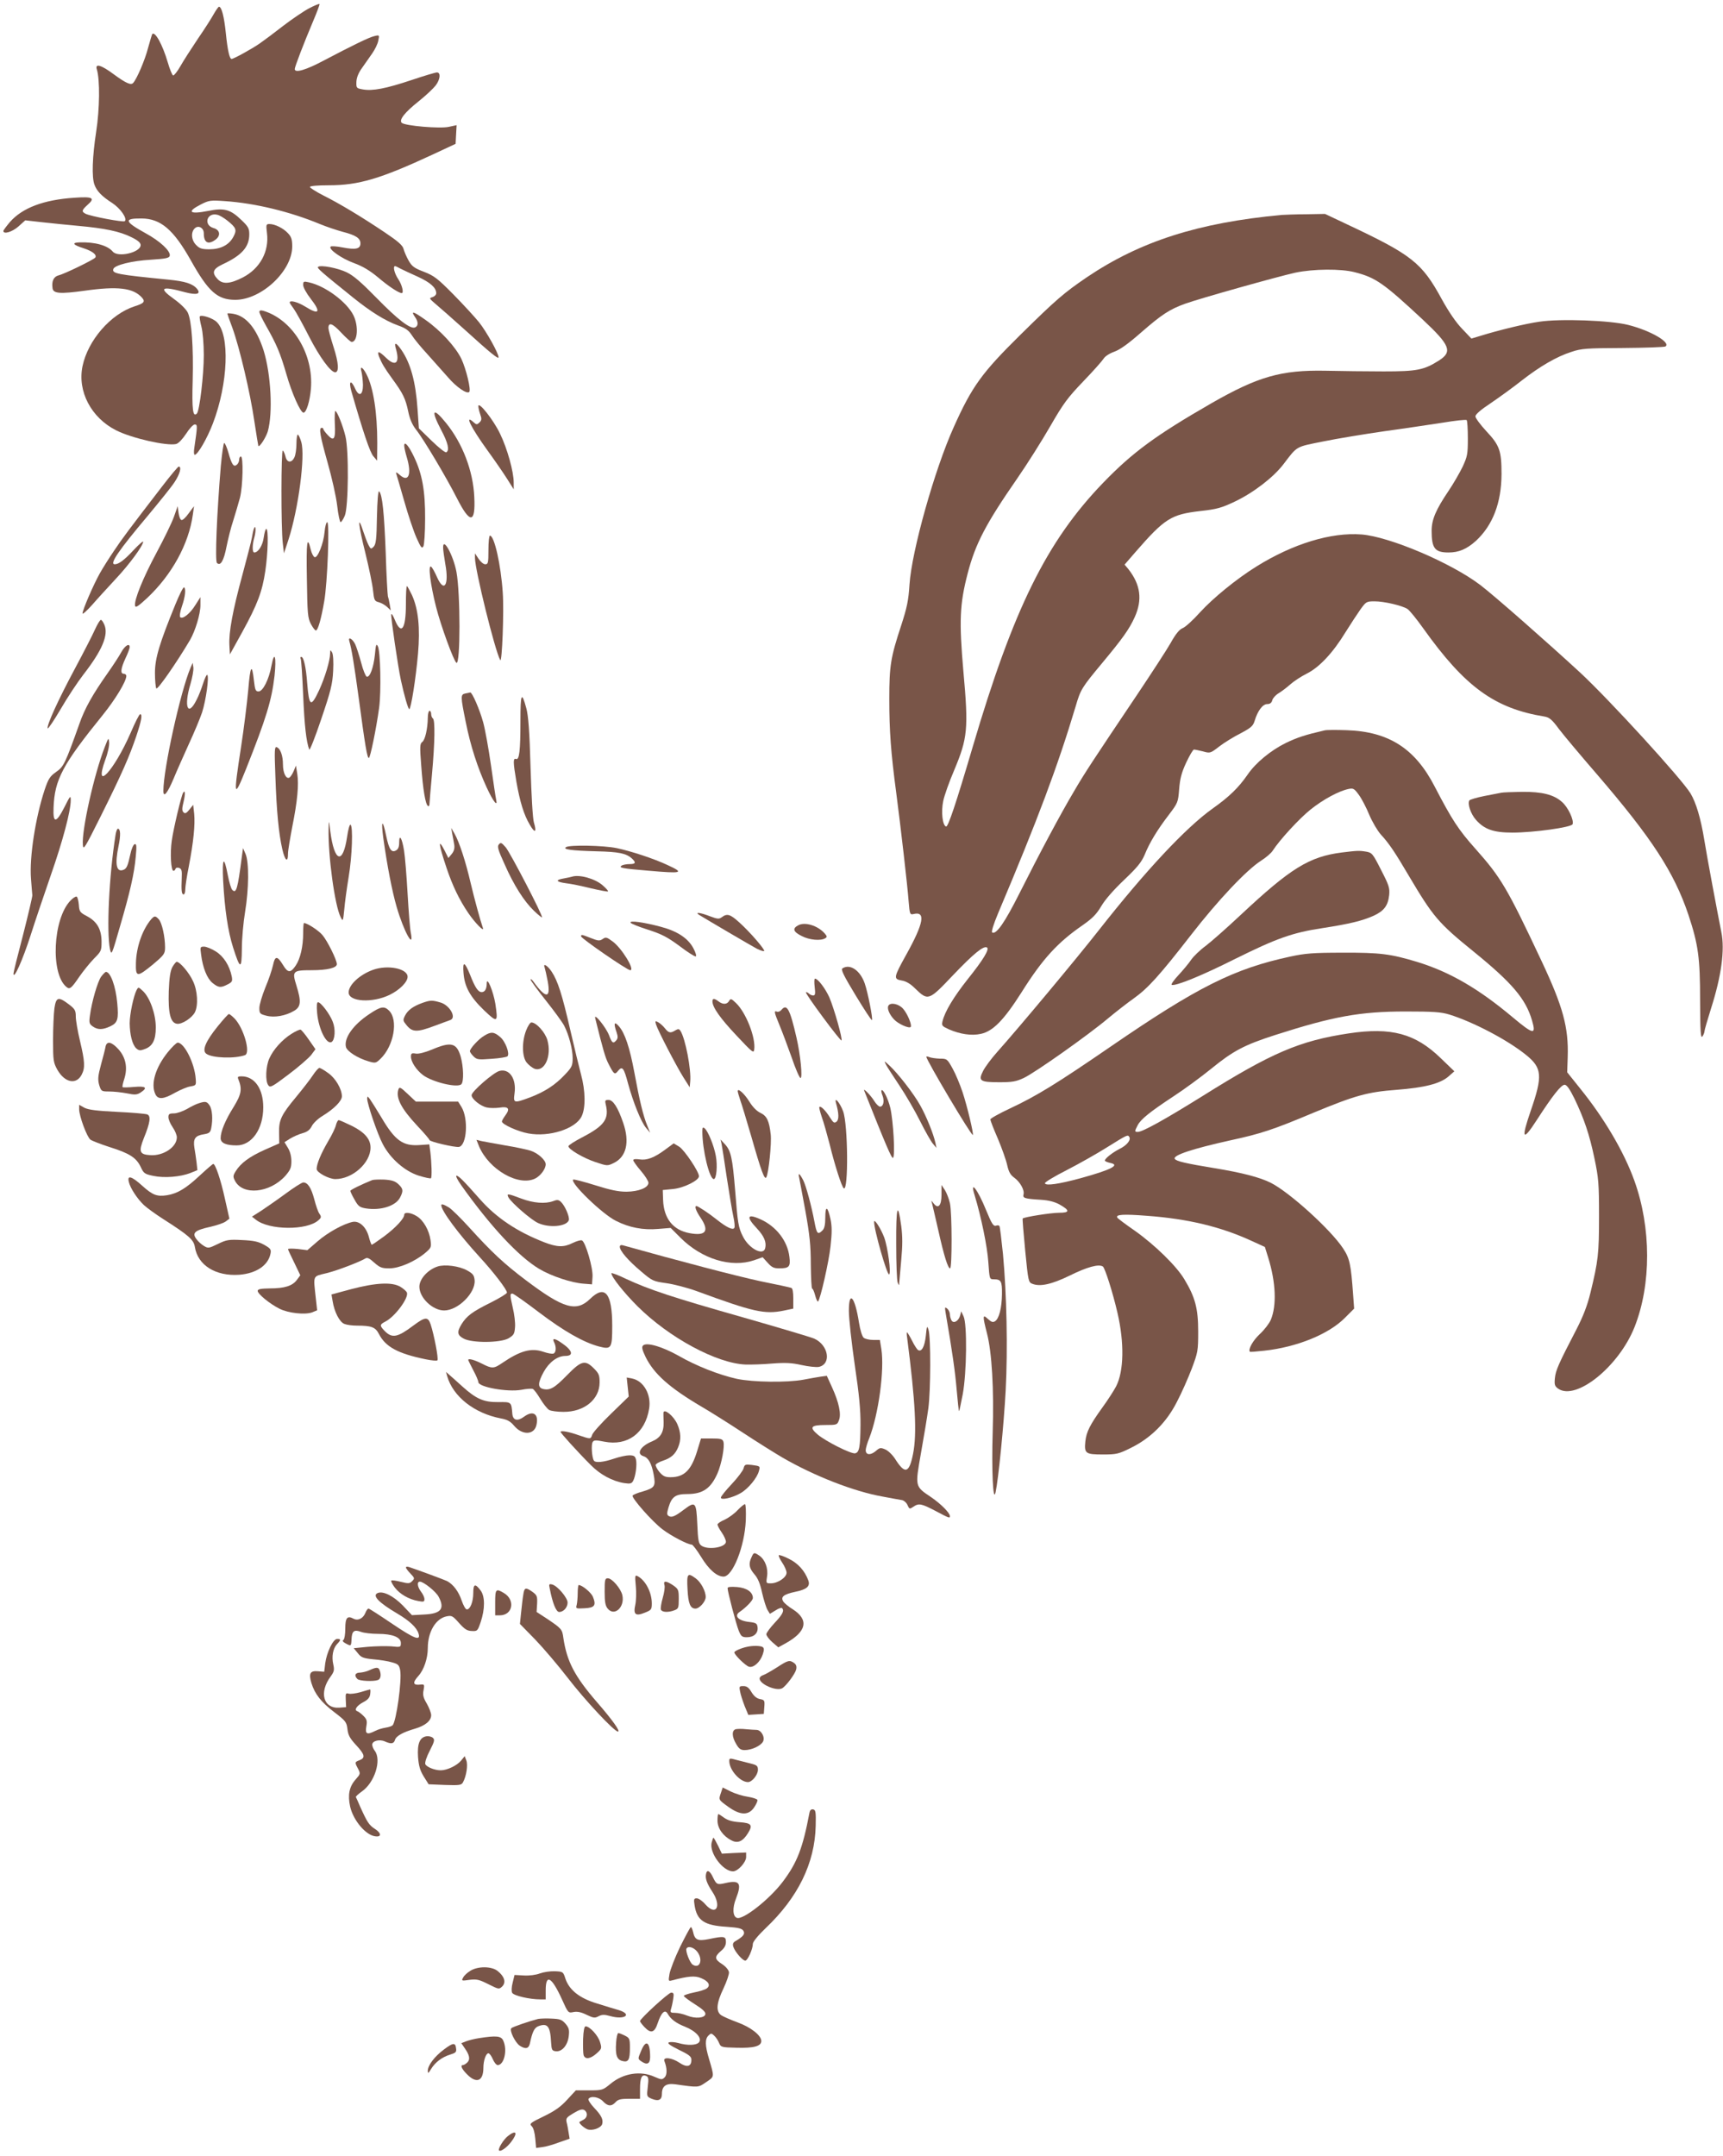 <?xml version="1.0" standalone="no"?>
<!DOCTYPE svg PUBLIC "-//W3C//DTD SVG 20010904//EN"
 "http://www.w3.org/TR/2001/REC-SVG-20010904/DTD/svg10.dtd">
<svg version="1.0" xmlns="http://www.w3.org/2000/svg"
 width="1023pt" height="1280pt" viewBox="0 0 1023 1280"
 preserveAspectRatio="xMidYMid meet">
<g transform="translate(0,1280) scale(0.1,-0.1)"
fill="#795548" stroke="none">
<path d="M1834 12750 c-32 -17 -101 -64 -152 -103 -51 -40 -114 -87 -140 -105
-44 -31 -155 -92 -167 -92 -12 0 -24 52 -34 152 -10 98 -25 158 -41 158 -3 0
-17 -19 -30 -42 -13 -24 -55 -90 -95 -148 -39 -58 -86 -131 -104 -163 -18 -32
-38 -56 -43 -55 -6 2 -20 37 -32 78 -31 105 -75 185 -92 168 -2 -3 -13 -40
-25 -83 -18 -71 -68 -187 -89 -208 -13 -14 -44 0 -116 53 -74 55 -111 65 -99
28 19 -62 17 -235 -4 -370 -23 -150 -27 -271 -10 -315 14 -38 44 -69 105 -108
49 -32 91 -92 75 -108 -8 -8 -204 29 -233 44 -25 13 -23 21 12 53 47 41 31 50
-79 42 -182 -12 -308 -60 -382 -144 -21 -25 -39 -49 -39 -53 0 -22 53 -6 90
27 l40 36 97 -11 c54 -6 152 -16 218 -22 157 -14 247 -33 315 -67 39 -19 55
-33 55 -47 0 -44 -136 -76 -166 -38 -31 36 -105 57 -196 54 -49 -1 -40 -15 21
-34 55 -18 82 -39 72 -56 -8 -12 -184 -98 -219 -106 -29 -8 -41 -35 -35 -76 4
-32 44 -35 190 -15 197 28 289 17 341 -41 21 -24 12 -34 -45 -52 -141 -46
-276 -201 -308 -355 -31 -149 51 -306 200 -381 93 -47 301 -94 356 -81 14 4
37 28 59 61 19 30 42 55 51 55 17 0 17 -7 -2 -137 -4 -24 -3 -43 2 -43 18 0
74 97 108 186 91 238 102 528 22 603 -24 23 -92 45 -100 32 -2 -3 2 -31 10
-61 8 -31 14 -102 14 -168 0 -118 -25 -330 -41 -347 -24 -25 -30 25 -25 196 5
198 -6 354 -29 403 -9 19 -43 53 -81 80 -95 68 -78 80 65 41 69 -18 96 -11 71
20 -26 31 -70 45 -172 55 -304 30 -334 36 -325 63 7 23 111 49 222 55 91 6
110 10 113 24 5 28 -57 86 -143 133 -127 70 -132 89 -24 88 113 -1 189 -66
291 -247 105 -188 159 -236 265 -236 155 0 338 171 338 317 0 41 -5 57 -25 78
-27 30 -78 55 -110 55 -20 0 -21 -4 -15 -53 14 -110 -41 -211 -143 -264 -76
-39 -120 -42 -150 -10 -36 38 -29 60 30 88 114 53 158 103 158 178 0 35 -6 46
-47 85 -65 63 -102 73 -196 54 -112 -22 -131 -6 -45 38 49 25 58 26 143 20
180 -12 388 -63 564 -136 41 -17 102 -37 135 -46 78 -20 106 -38 106 -69 0
-33 -28 -39 -106 -24 -35 7 -67 9 -71 5 -15 -15 65 -71 139 -98 52 -19 95 -45
144 -86 61 -52 122 -92 139 -92 14 0 2 49 -20 82 -23 34 -34 78 -19 78 3 0 18
-7 32 -15 15 -8 61 -29 103 -48 74 -34 109 -65 109 -98 0 -9 -10 -19 -22 -23
-22 -6 -20 -8 22 -44 24 -20 101 -88 170 -150 152 -138 200 -177 200 -163 0
24 -72 153 -116 208 -26 32 -94 106 -153 166 -93 94 -114 110 -173 133 -58 22
-72 32 -92 67 -13 23 -26 54 -30 69 -5 21 -32 45 -111 98 -140 94 -270 172
-366 220 -43 22 -79 45 -79 50 0 6 45 10 113 10 176 0 305 38 617 183 l135 63
3 56 3 55 -46 -10 c-52 -12 -262 6 -280 24 -17 17 17 61 100 127 44 35 89 78
102 95 27 36 31 77 7 77 -8 0 -76 -20 -150 -45 -153 -51 -231 -66 -289 -56
-39 7 -40 8 -39 45 1 25 12 53 33 82 17 24 44 63 61 87 16 23 33 57 36 76 7
33 7 34 -22 27 -32 -7 -126 -53 -303 -146 -105 -56 -171 -75 -171 -50 0 14 55
156 109 284 23 54 40 100 38 102 -2 3 -31 -9 -63 -26z m-485 -1259 c54 -43 59
-56 36 -98 -26 -48 -76 -73 -143 -73 -43 0 -58 5 -77 25 -29 28 -33 76 -9 99
21 21 54 4 54 -29 0 -55 25 -70 68 -39 34 24 29 59 -10 70 -62 18 -40 94 22
79 14 -3 40 -19 59 -34z"/>
<path d="M7610 11524 c-496 -46 -841 -157 -1157 -370 -135 -92 -181 -131 -396
-343 -227 -224 -286 -305 -394 -546 -114 -252 -250 -737 -263 -935 -6 -95 -15
-137 -49 -242 -63 -191 -71 -240 -71 -438 0 -187 9 -315 41 -555 27 -206 67
-553 74 -648 6 -73 8 -78 27 -74 76 20 63 -53 -41 -240 -76 -137 -77 -145 -28
-154 26 -4 52 -19 80 -47 77 -75 81 -74 224 77 124 130 183 178 203 166 16
-10 -22 -73 -115 -189 -83 -105 -135 -191 -149 -249 -6 -26 -3 -29 38 -48 67
-29 134 -39 189 -27 72 15 137 81 243 248 125 199 215 296 363 398 57 40 81
64 110 113 22 38 74 97 135 155 79 75 103 105 122 149 29 72 75 148 144 238
53 70 55 74 61 152 5 62 14 98 42 158 20 42 40 77 46 77 6 0 30 -5 54 -11 42
-12 44 -11 97 30 30 23 87 58 127 78 60 32 73 43 82 73 18 60 48 100 75 100
16 0 26 7 30 23 3 12 20 31 37 41 18 11 49 34 70 53 20 18 64 47 98 64 74 37
155 123 230 246 30 48 70 109 89 136 33 45 35 47 84 47 56 0 162 -25 194 -45
12 -7 54 -59 94 -115 248 -348 424 -476 720 -524 29 -5 45 -18 86 -74 28 -37
129 -157 224 -267 328 -381 460 -584 545 -837 58 -175 69 -254 69 -506 1 -188
3 -229 14 -215 6 9 12 23 12 30 0 8 18 69 39 136 61 191 83 348 61 454 -25
126 -84 440 -101 546 -21 129 -49 222 -82 277 -54 88 -477 551 -654 716 -192
177 -510 457 -594 521 -174 132 -539 287 -705 300 -181 14 -407 -55 -624 -190
-119 -74 -257 -187 -334 -271 -41 -46 -88 -89 -104 -95 -20 -8 -42 -35 -72
-89 -24 -42 -114 -180 -199 -307 -264 -393 -311 -464 -375 -574 -78 -131 -205
-369 -324 -606 -86 -171 -137 -245 -161 -231 -6 4 7 47 35 114 236 558 354
873 460 1227 30 103 36 112 159 260 118 142 159 198 192 271 47 104 35 193
-38 286 l-22 26 64 74 c174 200 212 224 385 244 100 11 127 19 207 57 109 52
228 143 288 222 83 109 70 101 234 134 83 17 247 44 365 61 118 16 275 40 348
51 73 12 136 19 140 15 4 -4 7 -53 7 -109 0 -94 -3 -107 -31 -168 -18 -37 -55
-101 -84 -144 -75 -111 -100 -170 -100 -236 0 -104 19 -129 100 -129 62 0 108
20 163 69 100 93 151 225 152 396 0 139 -11 171 -91 256 -35 38 -64 77 -64 87
0 12 31 39 93 80 50 34 133 94 182 133 108 84 207 142 295 170 59 20 89 22
305 23 132 1 246 5 253 9 35 23 -89 95 -221 128 -106 27 -404 38 -528 19 -79
-11 -241 -50 -353 -85 l-50 -15 -55 58 c-36 37 -79 100 -121 176 -118 217
-177 263 -564 445 l-129 61 -111 -2 c-61 0 -127 -3 -146 -4z m433 -340 c125
-32 171 -64 406 -283 161 -151 176 -189 95 -241 -90 -57 -131 -65 -329 -65
-99 0 -254 2 -345 4 -263 5 -400 -34 -679 -194 -330 -190 -467 -291 -641 -471
-335 -347 -533 -748 -775 -1569 -100 -339 -146 -476 -158 -472 -21 7 -30 87
-17 150 6 32 36 116 66 186 79 189 85 243 54 585 -26 299 -22 399 25 580 46
178 108 296 295 566 59 85 147 225 196 310 77 134 103 169 195 265 58 60 112
121 121 135 9 15 36 32 64 42 34 12 84 48 159 114 123 107 168 137 262 171 89
32 549 161 653 184 108 23 272 24 353 3z"/>
<path d="M1888 11215 c-6 -7 16 -27 210 -183 102 -82 188 -136 265 -164 46
-16 64 -30 82 -58 13 -21 54 -71 92 -112 37 -41 92 -103 122 -137 50 -59 113
-102 127 -88 12 11 -18 135 -46 195 -34 72 -124 170 -214 233 -72 51 -89 56
-62 17 21 -29 20 -54 0 -62 -28 -11 -103 47 -230 177 -87 89 -135 131 -175
150 -53 26 -158 46 -171 32z"/>
<path d="M1800 11108 c0 -14 20 -50 45 -82 63 -81 50 -98 -33 -46 -44 27 -92
40 -92 24 0 -3 11 -20 24 -37 13 -18 54 -92 91 -165 62 -121 128 -212 155
-212 24 0 21 55 -9 148 -17 53 -31 105 -31 114 0 37 24 29 75 -26 29 -31 57
-56 63 -56 35 0 42 93 11 157 -39 80 -168 176 -266 197 -30 7 -33 5 -33 -16z"/>
<path d="M1540 10948 c0 -7 18 -44 40 -83 62 -109 84 -161 120 -285 32 -113
84 -230 102 -230 17 0 38 69 44 142 17 206 -109 411 -283 463 -16 4 -23 2 -23
-7z"/>
<path d="M1350 10938 c0 -2 13 -41 30 -85 43 -119 106 -387 130 -553 12 -79
23 -146 24 -148 8 -7 46 53 56 87 31 109 19 339 -25 481 -42 130 -103 204
-180 217 -19 3 -35 4 -35 1z"/>
<path d="M2351 10728 c24 -83 -2 -107 -58 -53 -43 42 -56 44 -43 9 17 -42 31
-66 80 -134 63 -86 78 -117 94 -194 9 -44 24 -78 45 -105 45 -56 181 -285 244
-409 78 -154 111 -151 103 8 -7 155 -70 318 -167 438 -80 99 -93 79 -29 -42
40 -75 50 -119 30 -131 -6 -4 -45 27 -87 68 l-76 74 -8 115 c-11 162 -41 271
-96 351 -32 46 -45 48 -32 5z"/>
<path d="M2146 10594 c4 -16 8 -51 9 -79 0 -61 -23 -73 -46 -23 -25 56 -40 47
-23 -14 71 -247 111 -365 131 -387 l22 -26 1 105 c0 180 -23 329 -64 408 -22
43 -41 53 -30 16z"/>
<path d="M2840 10389 c0 -9 5 -31 11 -48 10 -27 9 -36 -4 -49 -15 -14 -18 -14
-35 1 -57 52 -16 -31 83 -168 40 -55 91 -129 114 -165 l41 -65 0 41 c0 63 -38
201 -81 289 -39 82 -128 194 -129 164z"/>
<path d="M1988 10284 c5 -91 -5 -107 -42 -67 -14 15 -26 31 -26 35 0 5 -4 8
-10 8 -18 0 -10 -46 35 -206 25 -88 51 -203 57 -256 6 -54 16 -98 20 -98 5 0
16 17 25 38 22 50 25 390 4 472 -15 63 -50 150 -60 150 -3 0 -5 -34 -3 -76z"/>
<path d="M1760 10165 c0 -30 -5 -66 -12 -80 -16 -35 -45 -33 -53 5 -4 16 -11
32 -16 35 -10 7 -11 -457 0 -550 l7 -60 27 82 c59 183 100 495 76 578 -7 25
-17 45 -21 45 -4 0 -8 -25 -8 -55z"/>
<path d="M1311 10033 c-24 -291 -35 -563 -23 -575 21 -21 41 13 57 97 9 44 26
114 40 155 13 41 31 103 40 136 17 69 21 244 5 244 -5 0 -10 -8 -10 -19 0 -10
-6 -24 -14 -30 -18 -16 -30 0 -50 72 -9 31 -20 57 -25 57 -4 0 -13 -62 -20
-137z"/>
<path d="M2400 10154 c0 -11 7 -41 15 -68 31 -102 11 -153 -42 -105 -16 14
-24 18 -21 9 3 -8 24 -82 48 -165 23 -82 56 -180 73 -218 26 -58 32 -66 41
-50 5 10 10 82 10 163 1 165 -17 265 -65 366 -32 68 -59 99 -59 68z"/>
<path d="M964 9914 c-201 -261 -239 -312 -287 -384 -28 -41 -66 -101 -85 -135
-37 -66 -102 -216 -102 -237 0 -7 26 16 58 52 31 36 94 104 139 153 81 86 163
198 163 221 0 6 -26 -17 -58 -51 -54 -58 -87 -83 -111 -83 -33 0 24 83 194
285 69 83 142 173 161 202 32 48 44 93 25 93 -4 0 -48 -52 -97 -116z"/>
<path d="M2238 9731 c-2 -133 -6 -163 -20 -177 -15 -15 -17 -15 -31 12 -8 16
-22 54 -32 84 -34 104 -27 30 14 -132 22 -90 43 -191 46 -225 6 -56 9 -62 33
-68 15 -4 37 -16 50 -28 l22 -21 -6 35 c-3 19 -8 41 -11 49 -2 8 -9 125 -13
260 -9 236 -20 344 -39 363 -6 6 -11 -57 -13 -152z"/>
<path d="M1032 9730 c-13 -36 -59 -130 -102 -210 -79 -147 -135 -283 -128
-316 2 -14 17 -5 71 45 147 138 248 321 272 496 l7 50 -32 -43 c-17 -24 -36
-42 -43 -39 -7 2 -14 21 -17 43 l-5 39 -23 -65z"/>
<path d="M1927 9641 c-6 -68 -41 -155 -59 -149 -7 3 -18 23 -23 45 -21 88 -27
50 -23 -172 3 -210 5 -233 24 -270 12 -22 25 -39 30 -38 12 2 31 68 49 173 19
105 33 470 18 470 -6 0 -13 -26 -16 -59z"/>
<path d="M1507 9660 c-3 -8 -8 -31 -11 -50 -3 -20 -29 -119 -56 -220 -59 -216
-82 -344 -78 -420 l3 -55 73 132 c90 164 119 240 137 362 16 106 20 251 6 251
-5 0 -11 -23 -15 -50 -6 -48 -33 -90 -56 -90 -13 0 -13 45 1 93 10 38 7 78 -4
47z"/>
<path d="M2900 9535 c0 -77 -2 -85 -19 -85 -11 0 -28 15 -40 33 l-21 32 0 -27
c0 -70 118 -549 150 -607 11 -20 23 293 15 401 -11 165 -50 338 -76 338 -5 0
-9 -38 -9 -85z"/>
<path d="M2631 9548 c0 -13 6 -56 13 -97 23 -125 -7 -172 -49 -78 -13 30 -29
59 -36 63 -18 11 -4 -105 30 -239 28 -111 105 -322 121 -332 24 -15 24 412 0
540 -19 100 -81 211 -79 143z"/>
<path d="M1041 9211 c-94 -230 -121 -319 -121 -406 0 -44 4 -85 8 -92 7 -11
122 155 200 287 32 55 62 155 62 207 l0 48 -30 -47 c-32 -52 -76 -86 -90 -72
-5 5 -1 32 10 64 20 57 25 106 13 113 -5 3 -28 -43 -52 -102z"/>
<path d="M2410 9212 c0 -149 -28 -186 -67 -89 -9 22 -18 36 -20 30 -4 -11 40
-311 57 -390 20 -92 43 -173 50 -173 10 0 39 182 52 330 13 152 2 263 -36 347
-14 29 -27 53 -30 53 -4 0 -6 -49 -6 -108z"/>
<path d="M564 9063 c-14 -32 -68 -137 -120 -234 -98 -183 -167 -334 -161 -353
2 -6 37 46 77 114 40 69 101 161 135 205 112 144 150 235 125 295 -7 17 -16
30 -21 30 -5 0 -21 -26 -35 -57z"/>
<path d="M2074 8994 c14 -49 27 -127 56 -339 38 -284 50 -355 60 -355 8 0 43
168 61 298 13 96 8 338 -8 366 -9 17 -12 8 -17 -50 -8 -77 -30 -138 -49 -131
-6 2 -22 40 -33 84 -12 44 -28 93 -35 108 -16 33 -44 48 -35 19z"/>
<path d="M720 8928 c-13 -24 -49 -79 -80 -123 -91 -129 -137 -211 -169 -303
-84 -236 -93 -254 -138 -285 -37 -26 -46 -41 -68 -106 -55 -167 -91 -401 -81
-528 3 -43 7 -87 8 -98 0 -11 -25 -117 -55 -235 -31 -118 -57 -222 -57 -230 1
-40 55 82 101 225 28 88 83 250 121 360 70 200 118 380 118 444 0 31 -3 28
-37 -40 -50 -98 -69 -99 -65 -4 6 167 54 256 292 550 75 93 140 200 140 232 0
7 -7 13 -15 13 -22 0 -18 31 10 92 14 29 25 59 25 66 0 26 -28 10 -50 -30z"/>
<path d="M1960 8921 c0 -42 -31 -144 -65 -218 -49 -105 -60 -98 -71 40 -7 96
-21 157 -35 157 -6 0 -7 -5 -4 -10 4 -6 10 -104 15 -218 8 -183 18 -272 36
-322 3 -8 35 73 71 180 57 168 67 208 71 286 3 57 0 98 -6 110 -11 18 -11 17
-12 -5z"/>
<path d="M1612 8849 c-15 -83 -51 -154 -77 -154 -17 0 -21 9 -27 62 -12 108
-22 93 -34 -52 -7 -77 -26 -231 -43 -341 -46 -298 -43 -311 30 -129 120 302
152 407 169 553 12 111 0 155 -18 61z"/>
<path d="M1131 8835 c-60 -142 -161 -601 -161 -730 0 -44 24 -15 61 73 17 42
58 133 89 202 32 69 68 155 80 191 23 72 42 209 31 222 -4 4 -15 -19 -25 -50
-10 -32 -27 -76 -39 -98 -52 -105 -77 -40 -36 95 11 38 19 81 17 97 l-4 28
-13 -30z"/>
<path d="M2763 8683 c-29 -6 -29 -16 2 -168 28 -142 71 -274 125 -391 38 -82
66 -118 56 -72 -3 12 -17 105 -31 205 -14 99 -35 214 -46 254 -21 77 -66 180
-77 178 -4 -1 -17 -4 -29 -6z"/>
<path d="M3090 8520 c0 -180 -7 -233 -26 -226 -18 7 -18 -18 2 -135 21 -119
44 -196 80 -256 30 -52 42 -46 24 14 -7 21 -15 164 -20 328 -6 214 -13 306
-25 350 -28 104 -35 89 -35 -75z"/>
<path d="M2540 8538 c-1 -65 -16 -131 -33 -143 -14 -10 -15 -28 -6 -141 10
-140 25 -230 40 -239 5 -4 9 2 9 12 0 10 7 90 15 178 17 188 19 321 5 330 -5
3 -10 15 -10 26 0 10 -4 19 -10 19 -5 0 -10 -19 -10 -42z"/>
<path d="M776 8450 c-99 -227 -222 -359 -151 -161 15 39 25 86 23 104 -3 30
-4 29 -26 -28 -63 -161 -138 -495 -130 -582 3 -33 12 -17 107 173 125 251 169
352 210 473 31 93 38 131 23 131 -5 0 -30 -49 -56 -110z"/>
<path d="M7865 8464 c-117 -27 -162 -42 -231 -75 -89 -44 -178 -117 -226 -187
-54 -78 -108 -131 -208 -202 -160 -114 -398 -369 -674 -720 -133 -170 -478
-583 -604 -724 -35 -39 -73 -90 -85 -114 -30 -59 -19 -67 96 -67 79 0 100 4
147 26 67 32 383 255 500 354 47 39 115 92 152 118 84 60 152 135 340 377 160
206 328 384 415 440 29 18 60 45 69 59 42 65 156 189 224 244 76 61 169 111
227 123 28 6 34 2 61 -35 17 -23 45 -77 62 -119 18 -42 49 -95 69 -117 48 -52
83 -104 166 -245 144 -243 175 -280 385 -450 229 -186 309 -281 346 -408 26
-88 9 -85 -114 18 -205 172 -375 270 -567 329 -159 48 -221 56 -445 55 -173 0
-221 -4 -309 -23 -335 -72 -552 -181 -1069 -536 -319 -219 -438 -292 -596
-366 -64 -30 -116 -59 -116 -65 0 -6 20 -58 45 -115 24 -57 49 -128 55 -156 9
-40 19 -58 41 -74 35 -25 63 -74 56 -100 -6 -22 6 -26 105 -32 45 -3 80 -12
109 -28 62 -35 62 -49 -3 -49 -48 0 -206 -25 -216 -34 -2 -2 5 -88 15 -191 18
-183 19 -188 43 -197 46 -18 114 -3 221 49 103 51 172 70 197 54 12 -7 59
-154 87 -276 41 -177 38 -345 -8 -435 -13 -25 -49 -81 -81 -125 -75 -104 -96
-146 -102 -203 -7 -71 1 -77 104 -77 82 0 93 3 166 39 118 58 212 151 274 274
28 53 67 142 88 197 36 96 38 105 38 220 0 137 -18 204 -82 310 -47 79 -174
203 -295 289 -54 37 -100 72 -103 77 -12 19 36 22 176 11 244 -18 438 -65 619
-148 l81 -37 20 -64 c45 -145 51 -284 15 -369 -9 -21 -38 -59 -65 -84 -41 -38
-71 -92 -59 -105 2 -2 40 1 84 6 195 21 384 98 480 195 l55 55 -6 82 c-13 180
-20 216 -60 276 -74 112 -318 333 -429 389 -66 33 -171 60 -335 87 -171 28
-226 41 -235 55 -13 21 105 60 330 110 181 39 256 64 489 162 253 105 325 125
499 138 165 13 257 36 307 79 l35 31 -80 77 c-151 147 -294 186 -547 148 -292
-44 -458 -115 -868 -372 -225 -140 -356 -213 -385 -213 -19 0 -19 4 0 40 19
36 71 78 215 173 63 41 162 114 220 161 131 107 197 142 380 201 346 111 505
140 775 140 166 0 210 -3 260 -18 142 -44 348 -152 457 -241 94 -76 98 -124
27 -329 -59 -171 -49 -187 35 -57 95 147 145 210 166 210 12 0 30 -25 58 -82
57 -119 89 -212 119 -356 24 -115 27 -147 27 -342 0 -224 -5 -266 -51 -455
-19 -78 -44 -141 -82 -215 -109 -210 -124 -245 -129 -291 -4 -40 -1 -48 19
-63 106 -74 361 131 454 366 100 253 99 590 -1 868 -61 170 -178 370 -323 549
l-76 95 3 90 c6 176 -28 300 -155 570 -204 434 -241 496 -392 666 -102 114
-140 173 -242 369 -117 228 -274 328 -524 336 -60 2 -119 2 -130 -1z m-1160
-2414 c11 -18 -15 -50 -58 -71 -43 -22 -87 -57 -87 -69 0 -4 14 -10 31 -14 62
-12 9 -40 -176 -91 -129 -35 -206 -46 -211 -30 -2 6 56 41 129 78 72 37 182
99 242 137 119 74 121 75 130 60z"/>
<path d="M1635 8193 c7 -211 20 -341 41 -434 16 -70 34 -84 34 -26 0 18 12 88
25 157 31 153 40 252 30 316 l-8 49 -13 -32 c-7 -17 -19 -35 -25 -39 -20 -12
-39 27 -39 77 0 53 -15 95 -37 103 -13 5 -14 -18 -8 -171z"/>
<path d="M1087 8093 c-11 -18 -57 -212 -67 -283 -11 -75 -5 -180 10 -180 5 0
10 5 12 12 3 7 12 9 22 5 15 -6 17 -17 15 -60 -3 -73 -1 -97 11 -97 6 0 10 13
10 29 0 17 9 78 21 137 28 146 38 247 32 312 l-6 54 -23 -29 c-17 -21 -25 -25
-34 -16 -10 9 -10 23 0 63 11 47 10 74 -3 53z"/>
<path d="M8915 8094 c-11 -2 -57 -11 -103 -20 -45 -9 -85 -21 -88 -26 -12 -20
8 -80 39 -115 50 -57 105 -76 217 -76 124 0 350 31 357 50 9 24 -27 101 -63
132 -49 44 -119 61 -238 60 -56 -1 -110 -3 -121 -5z"/>
<path d="M1951 7885 c-4 -165 37 -464 72 -531 13 -26 14 -24 21 46 3 39 15
126 26 193 21 125 27 302 11 311 -5 3 -14 -29 -20 -71 -25 -169 -76 -153 -100
32 -8 67 -9 68 -10 20z"/>
<path d="M2276 7823 c23 -164 52 -314 79 -407 42 -145 105 -259 84 -153 -5 23
-13 128 -19 232 -6 105 -15 219 -21 255 -12 75 -29 103 -29 47 0 -25 -6 -39
-19 -46 -27 -15 -41 6 -58 86 -21 104 -32 95 -17 -14z"/>
<path d="M686 7843 c-39 -245 -54 -575 -33 -678 9 -39 11 -34 58 130 62 212
86 318 95 419 6 64 5 78 -7 74 -7 -2 -19 -29 -25 -59 -15 -69 -22 -86 -41 -93
-42 -17 -52 33 -29 142 13 62 12 102 -4 102 -5 0 -11 -17 -14 -37z"/>
<path d="M2685 7850 c4 -19 9 -49 12 -65 3 -21 -1 -38 -15 -55 l-20 -24 -21
42 c-42 82 -38 43 11 -103 35 -104 75 -187 128 -265 40 -59 97 -117 87 -89
-16 47 -49 167 -72 264 -30 130 -68 246 -96 295 l-20 35 6 -35z"/>
<path d="M2962 7787 c-11 -12 -5 -33 34 -118 55 -125 115 -219 174 -276 24
-23 46 -41 48 -39 7 8 -187 381 -215 415 -25 29 -30 31 -41 18z"/>
<path d="M3361 7771 c-22 -14 31 -21 180 -25 133 -3 177 -12 211 -43 26 -24
22 -33 -14 -33 -18 0 -40 -4 -47 -9 -20 -13 3 -17 156 -30 205 -18 220 -14
115 34 -79 37 -215 82 -301 100 -78 16 -277 20 -300 6z"/>
<path d="M1436 7715 c-25 -194 -33 -222 -57 -198 -7 7 -18 45 -26 85 -23 122
-35 108 -28 -32 9 -167 28 -298 59 -395 42 -132 51 -133 52 -8 0 60 9 158 19
218 23 138 24 297 3 345 l-15 35 -7 -50z"/>
<path d="M7967 7739 c-195 -25 -305 -94 -602 -372 -81 -76 -174 -158 -207
-183 -33 -24 -71 -61 -85 -81 -14 -21 -48 -62 -76 -92 -28 -30 -46 -56 -40
-58 24 -8 177 54 376 154 248 123 341 156 519 183 161 25 236 43 305 74 60 28
84 59 91 122 4 42 -1 58 -48 149 -49 97 -54 103 -89 109 -42 7 -53 6 -144 -5z"/>
<path d="M3395 7595 c-5 -2 -27 -6 -47 -10 -54 -9 -47 -21 15 -29 28 -3 95
-17 147 -30 52 -12 97 -21 100 -18 3 2 -12 19 -33 37 -45 39 -138 65 -182 50z"/>
<path d="M418 7453 c-104 -108 -119 -434 -24 -512 20 -17 29 -10 78 62 23 33
62 81 86 106 43 43 45 47 45 102 -1 73 -27 118 -87 150 -42 22 -45 27 -48 68
-2 24 -8 46 -13 48 -6 2 -23 -9 -37 -24z"/>
<path d="M4150 7369 c45 -28 311 -184 343 -201 22 -11 41 -17 44 -14 7 7 -86
115 -149 171 -53 48 -71 53 -102 30 -16 -12 -25 -12 -70 5 -56 22 -93 27 -66
9z"/>
<path d="M898 7343 c-53 -62 -89 -167 -91 -261 -2 -85 7 -85 103 -6 65 55 70
62 70 100 0 62 -18 145 -37 166 -20 22 -26 22 -45 1z"/>
<path d="M3744 7322 c3 -6 51 -25 105 -42 80 -26 113 -43 185 -96 47 -36 91
-64 97 -62 5 2 0 22 -14 48 -31 59 -95 102 -194 128 -101 27 -188 39 -179 24z"/>
<path d="M1800 7260 c0 -79 -17 -152 -44 -192 -30 -45 -47 -45 -75 2 -35 57
-48 57 -60 0 -6 -27 -26 -87 -46 -134 -19 -47 -35 -101 -35 -120 0 -33 3 -36
41 -46 48 -13 116 -1 167 30 39 24 41 55 12 149 -27 86 -22 91 90 91 94 0 150
14 150 36 0 25 -56 138 -85 172 -23 28 -91 72 -110 72 -3 0 -5 -27 -5 -60z"/>
<path d="M4740 7307 c-37 -19 -31 -39 20 -64 45 -24 114 -30 140 -13 12 7 11
12 -5 30 -41 45 -115 68 -155 47z"/>
<path d="M3450 7241 c0 -12 274 -201 292 -201 30 0 -51 132 -105 171 -35 26
-41 27 -59 14 -18 -12 -27 -11 -70 6 -56 22 -58 22 -58 10z"/>
<path d="M1194 7133 c10 -79 35 -141 67 -168 36 -29 49 -31 91 -9 27 14 29 19
24 47 -13 64 -48 119 -94 148 -25 16 -57 29 -70 29 -24 0 -24 -2 -18 -47z"/>
<path d="M1023 7058 c-12 -24 -18 -63 -21 -143 -4 -131 10 -188 49 -193 30 -4
89 35 106 68 21 41 16 129 -11 185 -22 49 -78 115 -97 115 -4 0 -16 -15 -26
-32z"/>
<path d="M2752 7024 c6 -82 39 -142 122 -222 80 -76 84 -74 67 39 -12 73 -50
165 -51 122 0 -34 -11 -53 -30 -53 -21 0 -39 26 -69 103 -32 79 -45 83 -39 11z"/>
<path d="M3234 7055 c3 -9 11 -45 18 -81 19 -103 -11 -104 -84 -3 -9 13 -17
19 -18 14 0 -6 41 -62 91 -125 50 -63 99 -130 109 -150 28 -55 50 -139 50
-192 0 -44 -4 -54 -46 -98 -57 -61 -120 -102 -207 -135 -97 -36 -100 -35 -92
24 12 86 -30 149 -90 133 -36 -10 -165 -122 -165 -144 0 -22 52 -65 91 -73 17
-4 50 -4 74 -1 54 9 65 -6 36 -45 -11 -15 -21 -32 -21 -37 0 -17 95 -60 157
-71 123 -23 280 27 316 101 25 50 23 153 -3 248 -11 41 -40 161 -64 265 -49
213 -74 291 -111 347 -25 37 -53 53 -41 23z"/>
<path d="M2214 7042 c-78 -28 -144 -89 -144 -134 0 -56 142 -64 244 -14 59 29
106 76 106 107 0 49 -118 73 -206 41z"/>
<path d="M5002 7051 c-11 -6 7 -43 78 -160 51 -84 94 -150 97 -147 7 6 -25
167 -43 218 -27 77 -87 118 -132 89z"/>
<path d="M600 7001 c-21 -31 -55 -147 -66 -230 -6 -43 -4 -50 17 -65 30 -21
59 -20 104 1 44 21 50 42 41 139 -9 99 -40 184 -67 184 -4 0 -17 -13 -29 -29z"/>
<path d="M4837 6940 c5 -40 3 -50 -9 -50 -8 0 -19 5 -26 12 -6 6 -14 9 -17 7
-3 -3 43 -70 101 -148 58 -79 108 -141 110 -138 8 8 -44 191 -72 256 -24 53
-68 111 -85 111 -5 0 -5 -22 -2 -50z"/>
<path d="M811 6922 c-18 -34 -41 -144 -41 -197 1 -68 15 -124 37 -147 16 -15
24 -17 50 -7 48 16 68 53 68 129 0 79 -34 175 -75 215 -28 26 -28 27 -39 7z"/>
<path d="M323 6813 c-4 -32 -8 -116 -8 -188 0 -120 2 -133 25 -175 44 -78 113
-92 145 -30 21 40 19 78 -10 200 -14 58 -25 123 -25 145 0 36 -5 45 -42 73
-62 47 -75 43 -85 -25z"/>
<path d="M4230 6855 c0 -35 46 -100 143 -203 94 -100 102 -107 105 -83 10 70
-49 220 -108 276 -28 27 -32 28 -41 13 -12 -22 -37 -23 -63 -3 -25 19 -36 19
-36 0z"/>
<path d="M2508 6846 c-55 -20 -86 -42 -103 -75 -14 -28 -13 -31 11 -60 33 -39
61 -40 162 -2 42 16 85 31 95 35 40 13 -3 90 -60 105 -48 14 -59 13 -105 -3z"/>
<path d="M1883 6785 c9 -96 56 -189 86 -171 20 13 24 76 7 119 -17 46 -71 117
-88 117 -7 0 -9 -22 -5 -65z"/>
<path d="M5275 6830 c-10 -16 5 -52 33 -82 25 -27 88 -55 99 -45 9 10 -18 77
-44 107 -25 30 -75 41 -88 20z"/>
<path d="M2192 6779 c-95 -63 -151 -142 -138 -195 7 -26 69 -66 134 -85 41
-12 44 -11 71 15 79 76 107 230 51 286 -29 29 -50 25 -118 -21z"/>
<path d="M4640 6805 c-7 -9 -19 -14 -27 -11 -19 7 -17 -2 15 -80 16 -38 48
-124 72 -191 23 -68 47 -123 53 -123 13 0 0 136 -24 240 -39 170 -57 203 -89
165z"/>
<path d="M1292 6706 c-72 -89 -94 -143 -67 -162 35 -26 171 -30 230 -8 34 14
-8 160 -62 217 -15 15 -30 27 -34 27 -4 0 -34 -33 -67 -74z"/>
<path d="M3534 6755 c47 -190 60 -234 78 -269 33 -65 38 -69 58 -43 25 30 34
18 59 -76 31 -113 77 -227 106 -262 l25 -30 -18 45 c-23 56 -45 146 -76 315
-27 145 -56 233 -92 273 -27 31 -32 17 -13 -37 8 -24 8 -35 -1 -46 -19 -23
-26 -19 -44 29 -18 47 -91 137 -82 101z"/>
<path d="M3895 6718 c11 -36 120 -246 162 -313 l38 -60 3 34 c7 70 -29 257
-58 301 -8 12 -13 13 -30 3 -29 -18 -40 -16 -62 12 -11 14 -29 30 -40 36 -18
10 -19 8 -13 -13z"/>
<path d="M3124 6683 c-26 -67 -25 -154 2 -190 12 -15 33 -32 48 -38 59 -21
103 75 76 170 -13 46 -66 105 -95 105 -7 0 -21 -21 -31 -47z"/>
<path d="M1730 6662 c-55 -35 -107 -92 -131 -146 -21 -47 -25 -134 -6 -159 11
-16 22 -10 120 64 59 44 119 97 134 115 l26 35 -39 56 c-21 31 -44 58 -49 60
-6 2 -31 -10 -55 -25z"/>
<path d="M2875 6651 c-33 -19 -85 -76 -85 -92 0 -5 10 -19 21 -30 20 -20 28
-21 108 -15 47 3 89 10 94 15 15 15 -12 89 -44 115 -36 31 -54 32 -94 7z"/>
<path d="M627 6588 c-2 -13 -14 -61 -27 -107 -19 -71 -20 -90 -11 -123 12 -37
13 -38 60 -38 26 0 73 -5 104 -11 48 -10 60 -9 82 5 44 29 31 39 -39 33 -35
-3 -66 -4 -68 -1 -3 2 2 25 10 49 21 66 9 127 -35 176 -40 44 -68 50 -76 17z"/>
<path d="M996 6553 c-73 -91 -102 -188 -74 -248 15 -34 48 -32 116 7 31 17 72
35 92 38 34 6 35 7 32 45 -6 92 -68 215 -107 215 -7 0 -34 -26 -59 -57z"/>
<path d="M2565 6569 c-44 -18 -80 -27 -97 -24 -24 4 -28 1 -28 -18 0 -31 32
-80 72 -110 57 -42 204 -77 227 -54 16 16 13 105 -4 165 -24 81 -57 89 -170
41z"/>
<path d="M5500 6526 c0 -20 268 -471 276 -464 6 6 -34 173 -61 254 -15 45 -41
108 -59 140 -32 58 -34 59 -77 59 -24 1 -52 5 -61 9 -10 4 -18 5 -18 2z"/>
<path d="M5260 6480 c7 -14 44 -70 81 -126 37 -55 92 -150 122 -210 30 -60 64
-120 76 -134 l21 -25 -6 30 c-12 54 -54 158 -90 222 -38 69 -133 191 -184 238
-31 28 -32 29 -20 5z"/>
<path d="M1858 6417 c-15 -23 -59 -80 -97 -126 -91 -109 -106 -140 -104 -217
l1 -62 -86 -38 c-91 -41 -143 -79 -173 -128 -16 -26 -16 -32 -4 -56 46 -89
206 -73 298 28 31 36 37 49 37 88 0 30 -8 59 -21 80 l-20 33 33 21 c18 11 51
26 73 32 29 8 44 19 56 42 8 17 37 45 64 61 70 43 115 89 115 117 -1 43 -37
106 -81 137 -23 17 -47 31 -53 31 -6 -1 -23 -20 -38 -43z"/>
<path d="M1415 6393 c24 -59 18 -90 -28 -165 -49 -78 -77 -145 -77 -185 0 -29
32 -43 95 -43 90 0 158 97 158 226 0 110 -51 184 -129 184 -21 0 -25 -3 -19
-17z"/>
<path d="M2365 6331 c-15 -50 17 -112 111 -213 41 -43 74 -82 74 -86 0 -10
151 -45 175 -41 47 9 57 168 15 237 l-20 32 -125 0 -126 0 -49 46 c-43 41 -49
43 -55 25z"/>
<path d="M4380 6322 c0 -5 7 -29 15 -53 9 -24 38 -122 66 -217 59 -207 79
-260 89 -241 14 26 32 203 26 254 -9 81 -23 110 -61 128 -22 10 -47 36 -66 67
-29 47 -69 83 -69 62z"/>
<path d="M5131 6325 c128 -322 163 -404 171 -399 14 9 2 219 -16 297 -13 54
-43 114 -52 104 -3 -2 0 -17 6 -32 12 -32 5 -65 -15 -65 -7 0 -23 15 -34 33
-20 33 -68 82 -60 62z"/>
<path d="M2180 6278 c0 -31 61 -211 93 -271 45 -86 131 -161 214 -187 36 -11
69 -18 72 -15 6 7 4 90 -4 156 l-6 45 -58 -4 c-99 -7 -146 27 -226 163 -30 50
-61 99 -69 110 -14 18 -15 18 -16 3z"/>
<path d="M3596 6245 c22 -88 -6 -128 -141 -198 -44 -23 -80 -46 -80 -52 0 -18
88 -70 160 -94 69 -23 71 -24 108 -6 76 36 97 124 57 239 -31 91 -60 136 -87
136 -20 0 -22 -4 -17 -25z"/>
<path d="M4964 6250 c17 -60 18 -96 3 -109 -14 -11 -19 -7 -40 26 -26 41 -54
69 -62 61 -3 -2 4 -29 14 -59 11 -30 31 -101 46 -159 31 -127 73 -258 85 -265
28 -18 25 378 -4 457 -19 52 -55 93 -42 48z"/>
<path d="M1180 6250 c-14 -4 -45 -19 -70 -34 -25 -14 -60 -26 -77 -26 -28 0
-33 -4 -33 -23 0 -12 11 -39 25 -59 14 -20 25 -47 25 -60 0 -58 -80 -111 -157
-106 -65 4 -71 20 -39 101 38 93 43 132 20 141 -11 4 -91 11 -179 15 -120 6
-168 12 -193 24 l-32 18 0 -28 c1 -41 46 -163 67 -179 10 -7 61 -27 114 -44
118 -37 158 -63 184 -117 18 -39 23 -43 75 -54 66 -14 161 -6 220 17 l42 17
-5 46 c-3 25 -9 65 -13 88 -8 53 5 71 56 79 32 5 39 11 44 36 11 54 6 113 -10
136 -16 23 -24 25 -64 12z"/>
<path d="M1995 6122 c-3 -16 -24 -60 -47 -98 -42 -72 -68 -134 -68 -164 0 -21
73 -60 111 -60 102 0 209 96 209 187 0 50 -34 90 -109 128 -39 19 -75 35 -80
35 -5 0 -12 -13 -16 -28z"/>
<path d="M4170 6083 c0 -110 42 -283 68 -283 16 0 23 81 12 138 -11 61 -46
146 -66 163 -11 9 -14 6 -14 -18z"/>
<path d="M2844 5995 c59 -140 237 -241 335 -191 32 17 61 57 61 84 0 25 -47
67 -91 81 -20 6 -87 21 -150 31 -63 11 -127 23 -142 26 l-28 7 15 -38z"/>
<path d="M4284 6010 c3 -14 17 -104 31 -200 15 -96 32 -201 39 -232 7 -31 10
-62 6 -68 -9 -15 -47 4 -105 50 -42 34 -111 80 -120 80 -13 0 -3 -29 25 -70
53 -79 31 -109 -66 -91 -98 18 -153 87 -157 197 l-2 59 61 6 c64 6 154 51 154
76 0 27 -86 155 -117 175 l-33 20 -49 -36 c-67 -50 -111 -66 -155 -59 -22 3
-36 2 -36 -5 0 -6 20 -34 45 -63 25 -29 45 -61 45 -71 0 -29 -57 -52 -130 -53
-49 0 -96 10 -188 39 -68 21 -125 36 -129 33 -19 -19 173 -205 254 -245 79
-40 161 -56 251 -48 l74 6 58 -58 c127 -127 301 -180 437 -134 l51 18 30 -33
c24 -27 37 -33 68 -33 60 0 68 10 61 68 -11 94 -77 180 -171 223 -80 36 -88
16 -22 -54 43 -46 58 -82 49 -118 -12 -46 -96 -2 -132 70 -27 53 -31 79 -46
271 -16 196 -25 238 -61 277 l-26 28 6 -25z"/>
<path d="M1186 5821 c-82 -77 -133 -107 -195 -117 -59 -9 -85 1 -146 56 -64
58 -91 65 -80 23 8 -36 50 -100 89 -137 17 -16 69 -54 116 -84 152 -97 180
-122 187 -165 17 -108 123 -175 264 -165 100 8 171 55 185 125 5 25 1 31 -38
53 -34 19 -62 25 -130 28 -80 4 -93 2 -144 -23 -54 -26 -58 -27 -83 -12 -14 8
-35 27 -45 41 -27 36 -10 52 80 72 41 9 84 24 95 33 l21 16 -27 120 c-24 110
-56 205 -69 205 -3 0 -39 -31 -80 -69z"/>
<path d="M4745 5808 c3 -13 19 -102 37 -198 25 -140 32 -203 32 -317 1 -79 4
-143 8 -143 4 0 12 -18 18 -41 6 -23 14 -39 17 -36 14 15 64 235 74 327 9 81
9 118 0 162 -17 78 -31 83 -31 9 0 -41 -5 -64 -16 -75 -29 -29 -35 -22 -49 54
-18 94 -49 209 -66 243 -22 42 -32 48 -24 15z"/>
<path d="M2738 5764 c175 -246 341 -424 463 -497 74 -44 193 -83 264 -88 l50
-4 3 44 c4 52 -42 209 -63 217 -7 3 -31 -4 -54 -15 -53 -27 -93 -26 -170 4
-162 63 -285 146 -382 256 -98 111 -126 139 -139 139 -6 0 6 -25 28 -56z"/>
<path d="M2210 5794 c-62 -25 -130 -58 -130 -64 0 -4 11 -28 25 -52 22 -40 31
-46 67 -52 88 -14 177 14 203 64 21 40 19 53 -10 80 -19 18 -39 24 -83 27 -31
1 -64 0 -72 -3z"/>
<path d="M1695 5713 c-49 -36 -114 -81 -144 -101 l-55 -35 23 -18 c78 -63 304
-65 372 -3 17 15 18 20 5 39 -8 11 -21 50 -30 85 -18 68 -39 100 -65 100 -9 0
-56 -30 -106 -67z"/>
<path d="M5590 5707 c0 -65 -20 -87 -47 -51 -15 19 -15 19 -9 -1 3 -11 19 -81
36 -155 35 -157 58 -230 71 -230 12 0 12 327 -1 387 -6 27 -20 62 -30 78 l-20
30 0 -58z"/>
<path d="M5787 5703 c39 -129 75 -304 81 -396 7 -100 7 -102 32 -102 44 0 50
-11 49 -88 -1 -83 -17 -145 -41 -161 -13 -8 -22 -5 -43 14 -31 29 -32 20 -5
-86 29 -111 42 -333 34 -584 -7 -227 2 -426 17 -360 17 79 49 399 60 605 13
248 6 571 -16 810 -9 87 -18 162 -21 166 -2 4 -11 6 -18 3 -17 -7 -27 8 -61
91 -50 124 -99 186 -68 88z"/>
<path d="M3019 5691 c18 -32 134 -133 176 -152 66 -30 167 -21 182 16 7 19
-23 88 -47 110 -14 13 -23 13 -46 4 -47 -17 -116 -12 -188 15 -82 31 -90 32
-77 7z"/>
<path d="M2620 5645 c0 -33 102 -170 229 -309 81 -88 161 -192 161 -210 0 -6
-44 -33 -98 -60 -107 -53 -141 -78 -172 -128 -28 -46 -25 -65 13 -85 49 -27
219 -26 267 2 31 19 35 26 38 67 2 25 -4 76 -13 112 -18 81 -18 86 -2 86 6 0
77 -50 157 -111 149 -113 266 -179 357 -203 73 -19 78 -11 78 123 0 194 -43
246 -131 160 -82 -80 -158 -58 -381 110 -130 98 -203 166 -338 315 -49 54
-103 107 -119 117 -31 19 -46 23 -46 14z"/>
<path d="M5321 5415 c0 -116 4 -219 9 -230 8 -18 9 -18 9 -2 1 11 6 72 12 137
8 86 8 139 0 201 -21 153 -31 116 -30 -106z"/>
<path d="M2400 5588 c0 -22 -50 -76 -118 -127 -38 -28 -72 -51 -75 -51 -2 0
-10 20 -16 43 -15 61 -56 100 -96 93 -55 -11 -149 -63 -210 -116 l-60 -52 -57
7 c-32 3 -58 3 -58 -1 0 -3 17 -40 37 -80 l36 -75 -20 -27 c-26 -36 -73 -51
-160 -51 -55 -1 -73 -4 -73 -15 0 -18 72 -77 130 -106 52 -26 152 -37 194 -21
l29 12 -8 72 c-15 139 -20 128 62 148 66 16 198 67 233 88 10 7 25 0 52 -25
33 -29 45 -34 89 -34 59 0 150 39 213 91 36 31 38 34 32 77 -8 58 -42 118 -82
142 -35 22 -74 26 -74 8z"/>
<path d="M5190 5547 c-2 -44 77 -320 89 -313 13 8 -8 161 -29 219 -19 51 -59
114 -60 94z"/>
<path d="M3680 5398 c0 -24 50 -82 125 -145 68 -58 73 -60 151 -71 44 -6 125
-27 180 -47 337 -124 404 -139 517 -116 l57 12 0 60 c0 39 -4 61 -12 63 -7 3
-91 21 -185 40 -135 29 -469 116 -815 213 -11 3 -18 0 -18 -9z"/>
<path d="M2598 5281 c-58 -19 -108 -74 -108 -120 0 -66 79 -141 147 -141 82 0
187 104 181 179 -3 30 -9 39 -45 59 -47 26 -132 37 -175 23z"/>
<path d="M3630 5241 c0 -22 75 -116 155 -196 188 -187 470 -339 641 -346 33
-1 104 1 159 6 80 6 116 4 174 -9 41 -9 87 -14 103 -11 76 17 57 130 -28 168
-21 9 -213 66 -426 127 -413 117 -555 164 -692 228 -47 23 -86 37 -86 33z"/>
<path d="M2087 5147 l-119 -32 7 -40 c10 -64 41 -124 70 -135 15 -6 48 -10 74
-10 87 0 110 -9 131 -50 39 -76 112 -116 278 -150 34 -7 66 -10 69 -6 8 8 -20
152 -40 213 -16 47 -32 46 -102 -6 -94 -71 -126 -77 -169 -35 -33 34 -33 40 2
58 57 29 140 141 128 172 -3 8 -20 23 -38 34 -49 30 -146 25 -291 -13z"/>
<path d="M5040 5018 c0 -46 16 -190 35 -322 26 -174 35 -269 34 -355 -1 -132
-7 -164 -32 -169 -24 -5 -176 72 -223 112 -50 43 -40 56 47 56 67 0 70 1 80
28 15 36 0 106 -41 196 l-31 68 -37 -5 c-20 -3 -66 -11 -102 -18 -97 -18 -300
-15 -395 5 -107 24 -240 76 -346 137 -96 54 -190 82 -211 61 -9 -9 -6 -24 15
-68 50 -101 142 -183 332 -295 50 -29 160 -98 245 -154 85 -56 191 -122 235
-148 192 -111 426 -202 596 -232 52 -10 103 -19 115 -21 11 -2 26 -15 32 -29
11 -25 13 -25 34 -11 33 23 48 20 132 -24 81 -43 86 -45 86 -31 0 19 -54 73
-111 112 -98 66 -96 61 -61 262 17 94 37 215 44 267 14 107 15 419 1 465 -9
27 -10 24 -16 -35 -7 -65 -25 -98 -46 -85 -6 3 -23 29 -36 56 -14 27 -27 49
-30 49 -2 0 -2 -15 1 -32 49 -380 59 -570 35 -690 -23 -115 -48 -122 -106 -30
-16 25 -42 50 -59 57 -28 12 -33 11 -58 -11 -31 -25 -58 -22 -58 7 0 10 9 42
21 71 55 140 91 404 72 528 l-9 55 -40 0 c-22 0 -48 6 -56 13 -9 7 -21 46 -28
90 -24 154 -60 195 -60 70z"/>
<path d="M5614 5009 c41 -238 57 -354 66 -459 6 -68 12 -126 14 -127 2 -2 11
43 22 99 24 129 27 416 5 463 l-14 30 -6 -24 c-9 -33 -38 -51 -51 -31 -5 8
-10 25 -10 36 0 12 -7 27 -16 35 -14 11 -15 9 -10 -22z"/>
<path d="M3290 4831 c14 -28 12 -61 -4 -67 -8 -3 -35 2 -61 11 -71 24 -136 6
-242 -66 -51 -35 -61 -36 -123 -4 -44 22 -80 32 -80 21 0 -2 14 -30 30 -61 17
-31 30 -63 30 -70 0 -30 174 -61 256 -46 30 6 60 8 67 5 7 -2 27 -29 45 -59
18 -30 42 -60 53 -66 11 -6 49 -11 84 -11 124 -1 215 74 215 175 0 42 -4 53
-34 83 -52 52 -74 47 -159 -40 -75 -77 -102 -92 -143 -82 -32 8 -31 37 4 101
32 58 82 95 128 95 53 0 43 34 -23 78 -40 28 -57 29 -43 3z"/>
<path d="M2655 4630 c35 -122 162 -221 319 -251 38 -7 56 -17 78 -43 48 -58
120 -56 133 4 15 66 -20 89 -74 49 -38 -28 -65 -22 -69 16 -6 73 -5 72 -84 71
-86 -1 -131 19 -212 92 -28 26 -62 55 -75 67 l-23 20 7 -25z"/>
<path d="M3727 4565 l6 -56 -105 -102 c-58 -56 -108 -112 -112 -125 -9 -27 -9
-27 -79 -3 -59 21 -104 29 -109 21 -2 -5 96 -114 180 -198 56 -57 129 -96 199
-107 35 -5 43 -3 52 13 15 28 24 97 17 127 -5 20 -12 25 -40 25 -18 0 -59 -9
-91 -20 -62 -21 -110 -26 -119 -11 -12 18 -17 96 -7 110 7 12 19 12 69 2 138
-27 242 50 266 195 14 84 -32 166 -101 180 l-32 6 6 -57z"/>
<path d="M3939 4413 c0 -5 0 -30 1 -56 2 -59 -18 -93 -68 -114 -69 -28 -96
-74 -52 -88 30 -9 49 -44 61 -109 13 -70 7 -79 -66 -101 -30 -8 -56 -19 -59
-24 -8 -13 117 -155 177 -200 51 -39 150 -91 174 -91 6 0 31 -33 55 -72 46
-76 94 -118 134 -118 54 0 125 178 132 333 2 55 0 97 -5 97 -5 0 -25 -16 -44
-36 -18 -20 -53 -45 -76 -56 -24 -10 -43 -23 -43 -29 0 -6 11 -27 25 -47 14
-20 25 -45 25 -55 0 -34 -107 -51 -146 -23 -16 12 -20 30 -24 128 -6 132 -11
137 -80 85 -53 -40 -72 -48 -90 -37 -11 7 -11 16 -1 50 19 64 41 80 111 80 93
0 140 33 180 123 24 55 44 160 35 188 -5 16 -16 19 -70 19 l-63 0 -22 -72
c-35 -116 -77 -158 -159 -158 -32 0 -44 6 -66 31 -14 17 -24 37 -22 43 2 6 21
17 43 24 48 16 73 38 90 79 19 44 17 90 -5 139 -22 49 -79 94 -82 67z"/>
<path d="M4415 4083 c-3 -13 -35 -56 -70 -93 -36 -38 -65 -74 -65 -81 0 -17
68 -2 118 27 45 26 98 91 108 131 8 29 8 29 -43 36 -38 4 -42 3 -48 -20z"/>
<path d="M4462 3555 c-19 -40 -14 -65 17 -101 21 -24 34 -55 46 -111 10 -43
24 -88 32 -101 l14 -23 33 20 c18 12 36 18 39 14 15 -15 4 -37 -43 -87 -27
-29 -50 -60 -50 -68 0 -9 16 -30 35 -47 l36 -31 47 26 c122 69 135 138 39 200
-25 15 -50 36 -57 47 -16 27 3 42 73 57 68 14 89 33 76 68 -21 57 -62 102
-116 128 -29 15 -56 24 -59 21 -3 -3 6 -23 20 -44 14 -20 26 -48 26 -60 0 -28
-52 -63 -94 -63 -28 0 -28 1 -22 40 8 48 -11 100 -45 124 -31 21 -34 21 -47
-9z"/>
<path d="M2410 3494 c0 -4 12 -21 27 -36 25 -26 26 -29 10 -45 -15 -15 -22
-15 -67 -4 -28 7 -54 11 -57 7 -3 -3 6 -21 21 -41 30 -39 83 -70 139 -80 32
-6 37 -5 37 11 0 11 -9 30 -20 44 -22 29 -26 60 -7 60 22 0 97 -60 112 -91 37
-70 13 -99 -84 -104 l-75 -4 -55 58 c-55 56 -115 86 -147 74 -37 -14 2 -56
114 -122 73 -43 116 -83 127 -119 14 -46 -23 -32 -155 57 -74 50 -137 91 -142
91 -5 0 -13 -11 -18 -24 -13 -34 -44 -50 -71 -36 -37 20 -49 6 -49 -59 0 -34
-5 -63 -11 -67 -8 -4 -3 -12 12 -20 33 -18 34 -18 36 22 2 51 15 61 56 46 18
-7 64 -12 101 -12 86 0 136 -20 136 -54 0 -25 -1 -26 -57 -20 -32 2 -95 1
-140 -3 l-83 -8 24 -29 c20 -26 32 -31 92 -37 38 -3 88 -11 111 -18 37 -10 43
-16 49 -47 11 -60 -23 -304 -45 -327 -5 -5 -23 -11 -42 -14 -19 -3 -46 -11
-61 -19 -49 -25 -61 -19 -53 26 6 33 3 43 -17 63 -13 13 -30 26 -37 28 -20 7
-3 33 37 54 27 14 38 28 40 48 2 15 2 27 -1 27 -2 0 -27 -7 -56 -16 -28 -8
-60 -12 -71 -9 -17 5 -19 1 -17 -37 l2 -43 -38 -3 c-97 -8 -125 90 -53 186 20
28 22 38 15 70 -11 47 -2 95 22 121 24 25 24 31 1 31 -24 0 -62 -79 -71 -145
l-6 -50 -38 3 c-46 4 -55 -13 -38 -70 20 -65 58 -114 136 -173 68 -52 73 -59
78 -101 4 -35 14 -54 51 -94 52 -56 57 -76 21 -90 -29 -11 -30 -12 -9 -51 15
-29 14 -31 -15 -64 -38 -43 -47 -92 -32 -161 19 -82 93 -170 150 -176 37 -5
36 19 -3 44 -35 23 -45 38 -88 133 -12 28 -23 53 -25 56 -2 3 14 18 35 33 76
52 119 187 77 242 -8 10 -15 27 -15 36 0 23 44 34 76 19 36 -16 52 -14 59 9 7
24 47 46 119 67 61 18 96 47 96 80 0 14 -12 44 -26 69 -21 35 -25 52 -19 80 6
33 4 35 -17 33 -46 -6 -51 10 -14 51 33 36 56 105 56 165 0 97 47 176 112 189
30 6 36 3 73 -39 33 -37 48 -47 75 -48 34 -2 36 0 54 53 26 77 26 152 0 187
-33 44 -44 40 -44 -14 0 -52 -18 -98 -38 -98 -8 0 -21 24 -31 53 -18 53 -49
95 -86 115 -16 8 -165 63 -227 84 -10 3 -18 2 -18 -3z"/>
<path d="M3775 3383 c4 -37 2 -87 -3 -110 -13 -58 1 -70 57 -47 38 15 41 19
41 55 0 65 -37 136 -83 161 -17 9 -18 5 -12 -59z"/>
<path d="M4082 3366 c4 -87 17 -116 47 -116 24 0 61 42 61 69 0 35 -29 89 -60
111 -48 35 -53 28 -48 -64z"/>
<path d="M3590 3351 c0 -61 4 -84 18 -101 40 -49 103 9 87 80 -9 39 -61 100
-86 100 -17 0 -19 -8 -19 -79z"/>
<path d="M3945 3390 c4 -11 -1 -45 -10 -76 -9 -31 -14 -63 -11 -70 6 -16 44
-18 80 -4 24 9 26 14 26 67 0 54 -2 59 -33 81 -42 28 -60 29 -52 2z"/>
<path d="M3264 3369 c17 -88 38 -139 56 -139 26 0 50 27 50 56 0 28 -60 99
-91 107 -19 5 -21 2 -15 -24z"/>
<path d="M3430 3343 c0 -27 -3 -58 -6 -71 -6 -22 -5 -23 47 -20 60 3 70 17 49
69 -11 25 -64 69 -84 69 -3 0 -6 -21 -6 -47z"/>
<path d="M4320 3371 c0 -21 50 -211 66 -252 14 -34 20 -39 49 -39 41 0 67 24
63 59 -3 23 -8 27 -52 32 -62 7 -89 36 -55 59 40 28 79 68 79 83 0 35 -36 60
-93 65 -40 3 -57 1 -57 -7z"/>
<path d="M3107 3333 c-4 -21 -9 -69 -13 -106 l-7 -68 90 -92 c49 -51 136 -153
193 -227 104 -135 277 -320 299 -320 16 0 -31 67 -125 175 -133 154 -178 241
-199 380 -7 53 -10 56 -99 116 l-60 39 3 49 c2 44 -1 51 -27 70 -41 29 -49 27
-55 -16z"/>
<path d="M2940 3285 l0 -75 28 0 c77 1 93 92 23 133 -47 28 -51 23 -51 -58z"/>
<path d="M4435 3023 c-34 -7 -75 -25 -75 -33 0 -14 66 -79 87 -85 27 -8 67 28
82 74 9 27 8 36 -1 43 -14 8 -59 9 -93 1z"/>
<path d="M4613 2901 c-33 -21 -70 -42 -82 -46 -11 -3 -21 -12 -21 -20 0 -34
100 -77 134 -58 23 13 76 84 83 111 4 18 1 29 -12 39 -27 19 -36 17 -102 -26z"/>
<path d="M2195 2885 c-16 -8 -42 -14 -57 -15 -29 0 -37 -17 -16 -38 12 -12 95
-16 122 -6 16 6 21 30 10 58 -7 19 -19 19 -59 1z"/>
<path d="M4394 2758 c3 -18 16 -57 27 -86 l22 -53 46 3 46 3 3 41 c3 39 1 42
-26 47 -20 4 -36 18 -50 41 -16 27 -28 36 -48 36 -25 0 -26 -2 -20 -32z"/>
<path d="M4368 2534 c-24 -7 -23 -45 3 -88 16 -28 27 -36 50 -36 42 0 95 25
109 50 14 26 -10 70 -39 70 -10 0 -38 2 -62 4 -24 3 -52 2 -61 0z"/>
<path d="M2532 2492 c-40 -6 -55 -44 -50 -122 4 -54 12 -81 34 -117 l29 -46
97 -4 c87 -3 98 -1 107 16 20 36 30 103 20 129 l-10 26 -22 -27 c-24 -29 -83
-57 -120 -57 -37 0 -85 20 -92 37 -3 10 8 44 27 80 28 55 30 65 18 76 -8 7
-25 11 -38 9z"/>
<path d="M4330 2345 c0 -53 64 -125 111 -125 24 0 59 43 59 73 0 23 -6 28 -42
37 -24 6 -59 15 -79 20 -47 13 -49 13 -49 -5z"/>
<path d="M4281 2158 c-15 -44 -16 -42 42 -84 72 -52 121 -53 154 -5 13 19 22
39 20 45 -2 6 -27 14 -57 19 -29 4 -74 18 -101 31 l-48 24 -10 -30z"/>
<path d="M4806 2038 c-40 -211 -73 -296 -158 -409 -79 -105 -237 -229 -273
-215 -25 9 -27 60 -5 115 35 90 22 111 -61 92 -51 -12 -55 -10 -77 36 -18 38
-35 45 -40 18 -6 -27 5 -57 38 -107 56 -85 22 -146 -42 -74 -17 20 -40 36 -51
36 -17 0 -19 -5 -13 -42 14 -90 58 -119 190 -127 71 -5 91 -10 100 -24 11 -19
-1 -34 -49 -62 -13 -8 -16 -17 -11 -33 10 -30 55 -82 71 -82 14 0 45 69 45
100 0 12 31 50 76 93 192 182 292 386 297 607 2 82 0 95 -15 98 -12 2 -19 -4
-22 -20z"/>
<path d="M4260 1991 c0 -45 33 -92 83 -117 37 -20 68 -6 98 43 30 48 21 60
-50 65 -42 3 -70 11 -91 26 -16 12 -32 22 -35 22 -3 0 -5 -18 -5 -39z"/>
<path d="M4225 1860 c-14 -62 68 -170 127 -170 29 0 78 54 78 85 l0 27 -72 -3
-72 -4 -23 48 c-13 26 -25 47 -27 47 -2 0 -7 -14 -11 -30z"/>
<path d="M4038 1242 c-31 -64 -59 -137 -63 -161 -7 -43 -7 -44 16 -38 94 25
136 29 172 13 44 -18 58 -43 33 -61 -9 -7 -43 -18 -76 -24 -33 -7 -60 -16 -60
-20 0 -5 30 -27 66 -50 46 -29 64 -46 62 -59 -4 -23 -60 -28 -109 -8 -22 9
-53 16 -70 16 -28 0 -31 3 -25 23 4 12 10 39 13 60 5 31 3 37 -12 37 -16 0
-185 -155 -185 -169 0 -4 11 -19 25 -34 39 -42 61 -36 80 22 21 63 43 84 59
56 19 -33 49 -56 105 -78 64 -26 101 -68 81 -92 -15 -18 -68 -20 -123 -4 -22
6 -46 7 -55 4 -12 -5 4 -17 58 -44 62 -30 75 -40 75 -60 0 -41 -27 -47 -71
-17 -46 31 -100 36 -89 9 16 -42 17 -80 1 -96 -15 -15 -20 -14 -59 3 -83 38
-186 22 -262 -41 -46 -38 -49 -39 -127 -39 l-79 0 -51 -55 c-38 -42 -73 -67
-139 -99 -81 -39 -87 -44 -72 -59 10 -9 18 -39 21 -73 l5 -56 37 5 c20 2 65
15 99 28 l63 22 -6 36 c-3 20 -8 48 -12 62 -5 23 0 29 42 54 35 21 51 25 63
18 22 -14 20 -44 -4 -57 -11 -6 -22 -12 -24 -13 -8 -5 24 -35 46 -44 29 -11
80 7 88 30 8 27 -4 52 -48 98 -21 22 -36 46 -33 52 13 20 62 12 86 -14 28 -30
51 -32 75 -5 14 16 31 20 82 20 l63 0 0 58 c0 66 10 88 35 78 15 -5 17 -15 11
-65 -7 -58 -6 -58 23 -71 41 -17 61 -7 61 29 0 47 25 64 79 57 140 -20 136
-20 184 13 50 34 49 27 16 140 -23 77 -24 115 -3 136 15 15 18 15 34 0 10 -9
23 -28 29 -43 11 -26 14 -27 104 -29 103 -3 147 9 147 40 0 33 -62 82 -142
111 -41 15 -84 34 -96 42 -33 23 -28 73 14 160 19 41 34 84 32 96 -2 13 -19
33 -40 47 -46 29 -47 44 -8 78 21 17 30 34 30 54 0 34 -11 36 -101 17 -66 -13
-84 -6 -94 43 -4 16 -10 29 -13 28 -4 0 -32 -53 -64 -117z m101 -28 c37 -47
17 -105 -26 -78 -17 10 -45 83 -37 96 10 17 43 7 63 -18z"/>
<path d="M2793 1100 c-17 -10 -37 -28 -43 -40 -11 -20 -10 -21 38 -14 42 5 57
2 112 -26 62 -31 63 -31 82 -13 24 24 13 60 -28 92 -35 28 -116 29 -161 1z"/>
<path d="M3205 1084 c-23 -9 -63 -14 -95 -12 l-55 3 -11 -45 c-7 -26 -8 -52
-3 -61 9 -17 104 -39 167 -39 l32 0 0 54 c0 101 36 80 98 -57 35 -78 36 -79
68 -72 23 4 46 -1 78 -17 40 -19 48 -20 70 -8 20 10 33 11 69 1 84 -24 134 9
52 35 -22 6 -80 24 -128 39 -105 31 -167 80 -190 148 -13 41 -14 42 -63 44
-27 1 -67 -5 -89 -13z"/>
<path d="M3195 814 c-51 -13 -151 -47 -159 -55 -13 -12 22 -85 50 -104 34 -22
53 -18 60 13 15 71 27 94 51 103 54 20 70 0 75 -96 3 -45 5 -50 28 -53 37 -4
71 36 77 91 4 36 1 48 -19 72 -22 25 -33 29 -84 31 -32 2 -68 0 -79 -2z"/>
<path d="M3462 694 c-1 -42 0 -85 3 -95 9 -27 40 -23 77 10 31 28 32 30 20 69
-12 39 -61 92 -85 92 -8 0 -13 -26 -15 -76z"/>
<path d="M3658 673 c-5 -73 4 -101 38 -109 35 -9 44 7 44 78 0 54 -2 59 -30
73 -16 8 -33 15 -39 15 -5 0 -11 -26 -13 -57z"/>
<path d="M2845 700 c-27 -4 -63 -13 -78 -19 l-28 -11 19 -28 c30 -42 35 -68
17 -86 -9 -9 -21 -16 -26 -16 -18 0 -8 -23 25 -56 56 -56 96 -39 96 40 0 42
15 86 30 86 6 0 18 -16 26 -35 8 -19 21 -35 29 -35 38 0 59 89 33 145 -12 28
-41 31 -143 15z"/>
<path d="M2635 632 c-56 -42 -95 -94 -95 -126 0 -18 3 -16 19 10 25 41 65 71
113 86 33 10 39 15 36 36 -4 37 -17 36 -73 -6z"/>
<path d="M3806 623 c-19 -45 -19 -46 -1 -59 36 -26 55 -18 55 24 0 91 -25 107
-54 35z"/>
<path d="M3016 119 c-27 -21 -61 -77 -53 -86 9 -9 46 17 72 51 41 54 31 74
-19 35z"/>
</g>
</svg>
